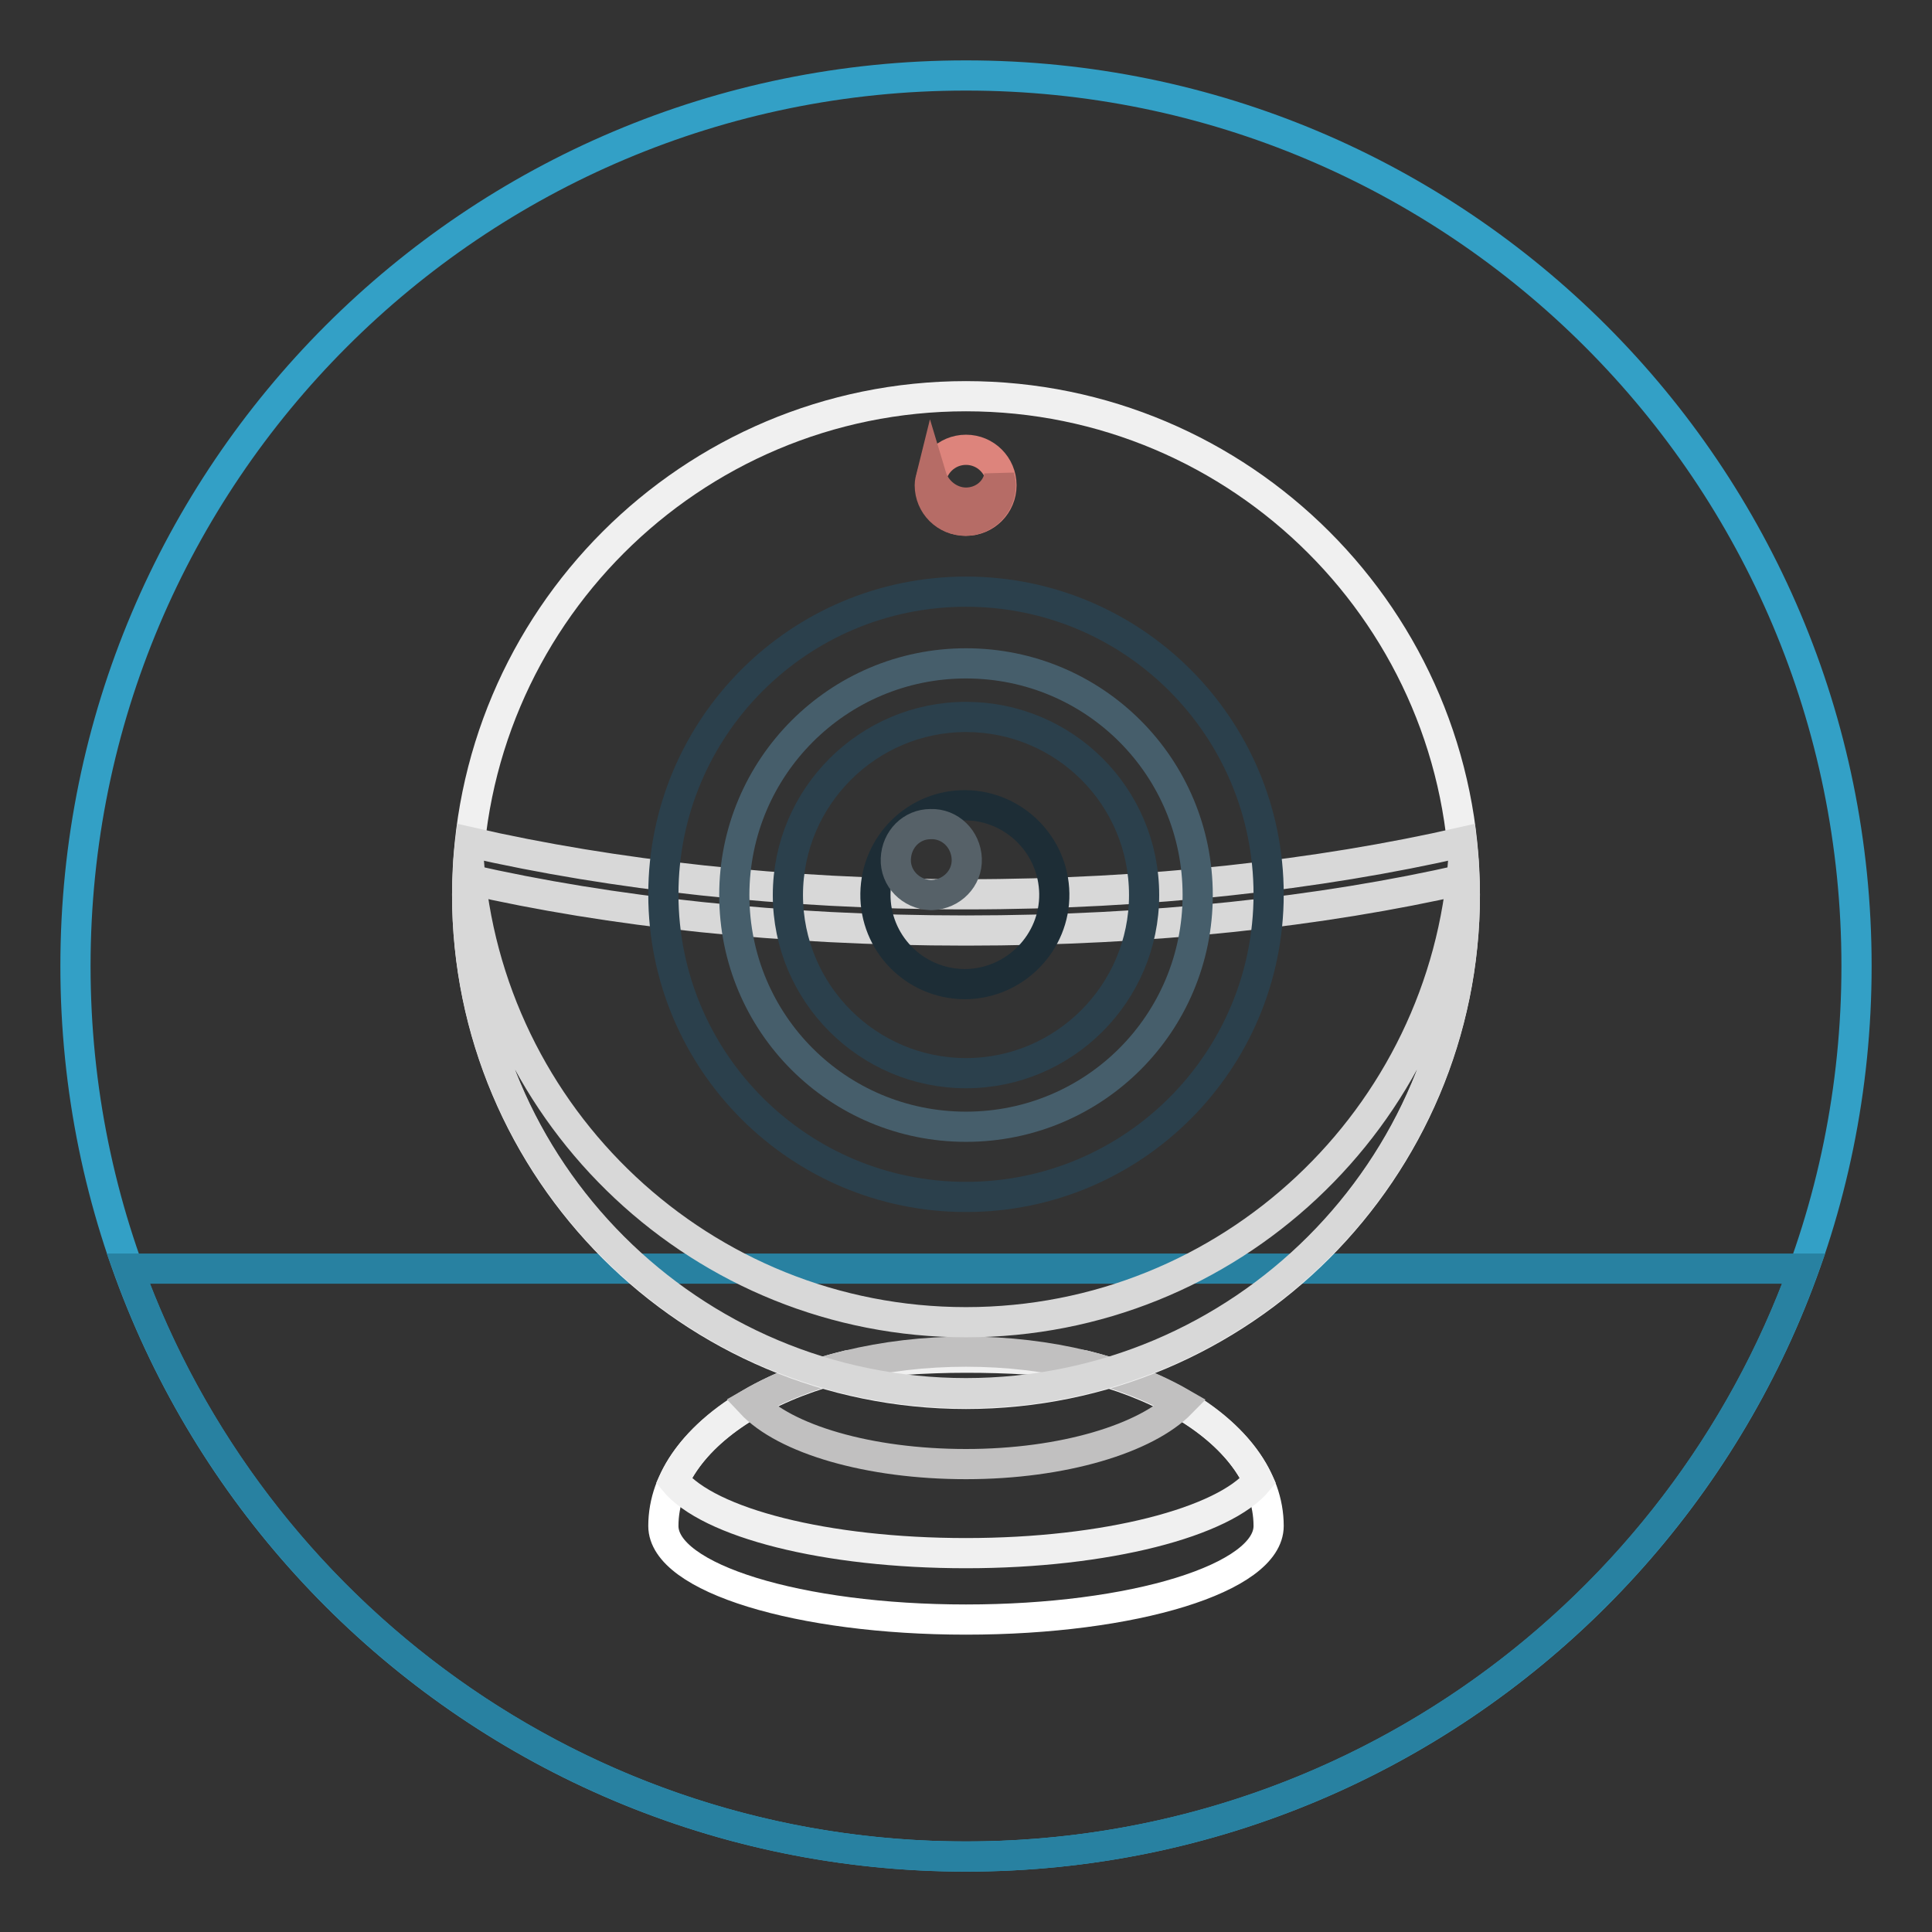 <?xml version="1.0" encoding="utf-8"?>
<!-- Svg Vector Icons : http://www.onlinewebfonts.com/icon -->
<!DOCTYPE svg PUBLIC "-//W3C//DTD SVG 1.1//EN" "http://www.w3.org/Graphics/SVG/1.1/DTD/svg11.dtd">
<svg version="1.1" xmlns="http://www.w3.org/2000/svg" xmlns:xlink="http://www.w3.org/1999/xlink" x="0px" y="0px" viewBox="0 0 256 256" enable-background="new 0 0 256 256" xml:space="preserve">
<rect x="0" y="0" width="256" height="256" fill="#333333" stroke="none"/>
<g> <path stroke-width="4" fill-opacity="0" stroke="#33a0c6"  d="M128,10c65.2,0,118,52.8,118,118c0,65.2-52.8,118-118,118S10,193.2,10,128C10,62.8,62.8,10,128,10z"/> <path stroke-width="4" fill-opacity="0" stroke="#2881a1"  d="M239,168.1H17C33.4,213.5,76.9,246,128,246C179.1,246,222.6,213.5,239,168.1L239,168.1z"/> <path stroke-width="4" fill-opacity="0" stroke="#ffffff"  d="M168.1,202.2c0-12.7-18-23-40.1-23c-22.2,0-40.1,10.3-40.1,23h0l0,0c0,6.9,18,12.4,40.1,12.4 C150.2,214.6,168.1,209.1,168.1,202.2L168.1,202.2L168.1,202.2z"/> <path stroke-width="4" fill-opacity="0" stroke="#f0f0f0"  d="M143.6,180.9c-4.8-0.7-10.1-1-15.6-1c-5.5,0-10.8,0.4-15.6,1c-11.3,2.7-19.9,8.4-23.1,15.3 c4.6,5.6,20.1,9.6,38.7,9.6s34.2-4.1,38.7-9.6C163.5,189.3,154.9,183.7,143.6,180.9z"/> <path stroke-width="4" fill-opacity="0" stroke="#c1c0c0"  d="M128,179.1c-11.1,0-21.2,2.6-28.5,6.8c4.5,4.8,15.6,8.1,28.5,8.1s23.9-3.4,28.5-8.1 C149.2,181.7,139.1,179.1,128,179.1z"/> <path stroke-width="4" fill-opacity="0" stroke="#f0f0f0"  d="M128,52.5c36.5,0,66.1,29.6,66.1,66.1c0,36.5-29.6,66.1-66.1,66.1s-66.1-29.6-66.1-66.1 C61.9,82.1,91.5,52.5,128,52.5z"/> <path stroke-width="4" fill-opacity="0" stroke="#dd847c"  d="M128,59.6c2.6,0,4.7,2.1,4.7,4.7c0,2.6-2.1,4.7-4.7,4.7c-2.6,0-4.7-2.1-4.7-4.7 C123.3,61.7,125.4,59.6,128,59.6z"/> <path stroke-width="4" fill-opacity="0" stroke="#d8d8d8"  d="M194,116.5c0-1.6-0.1-3.2-0.3-4.9c-18.8,4.3-41.5,6.9-65.7,6.9s-46.9-2.6-65.7-6.9 c-0.2,1.6-0.3,3.2-0.3,4.9c18.8,4.3,41.5,6.8,66,6.8S175.2,120.8,194,116.5L194,116.5z"/> <path stroke-width="4" fill-opacity="0" stroke="#2b404c"  d="M128,78.4c-22.2,0-40.1,18-40.1,40.1c0,22.2,18,40.1,40.1,40.1c22.2,0,40.1-18,40.1-40.1 S150.2,78.4,128,78.4z"/> <path stroke-width="4" fill-opacity="0" stroke="#465e6b"  d="M128,87.9c-17,0-30.7,13.8-30.7,30.7c0,17,13.7,30.7,30.7,30.7c17,0,30.7-13.7,30.7-30.7 C158.7,101.6,145,87.9,128,87.9z"/> <path stroke-width="4" fill-opacity="0" stroke="#2b404c"  d="M128,95c-13,0-23.6,10.6-23.6,23.6c0,13,10.6,23.6,23.6,23.6s23.6-10.6,23.6-23.6 C151.6,105.5,141,95,128,95z"/> <path stroke-width="4" fill-opacity="0" stroke="#1d2d36"  d="M128,106.7c-6.5-0.1-11.9,5.1-12,11.7c-0.1,6.5,5.1,11.9,11.7,12c0.1,0,0.2,0,0.3,0 c6.5-0.1,11.8-5.5,11.7-12C139.6,112,134.4,106.8,128,106.7z"/> <path stroke-width="4" fill-opacity="0" stroke="#566168"  d="M123.3,109.2c2.6-0.1,4.7,2,4.8,4.6c0.1,2.6-2,4.7-4.6,4.8c-0.1,0-0.1,0-0.2,0c-2.6-0.1-4.7-2.2-4.6-4.8 C118.8,111.2,120.8,109.2,123.3,109.2z"/> <path stroke-width="4" fill-opacity="0" stroke="#d8d8d8"  d="M128,175.2c-34.9,0-63.5-27.1-65.9-61.4c-0.1,1.6-0.2,3.1-0.2,4.7c0,36.5,29.6,66.1,66.1,66.1 s66.1-29.6,66.1-66.1c0-1.6-0.1-3.2-0.2-4.7C191.5,148.1,162.9,175.2,128,175.2z"/> <path stroke-width="4" fill-opacity="0" stroke="#b66c66"  d="M128,66.6c-2.1,0-4-1.5-4.6-3.5c-0.1,0.4-0.2,0.8-0.2,1.2c0,2.6,2.1,4.7,4.7,4.7c2.6,0,4.7-2.1,4.7-4.7 c0-0.4-0.1-0.8-0.2-1.2C132,65.2,130.1,66.6,128,66.6z"/></g>
</svg>